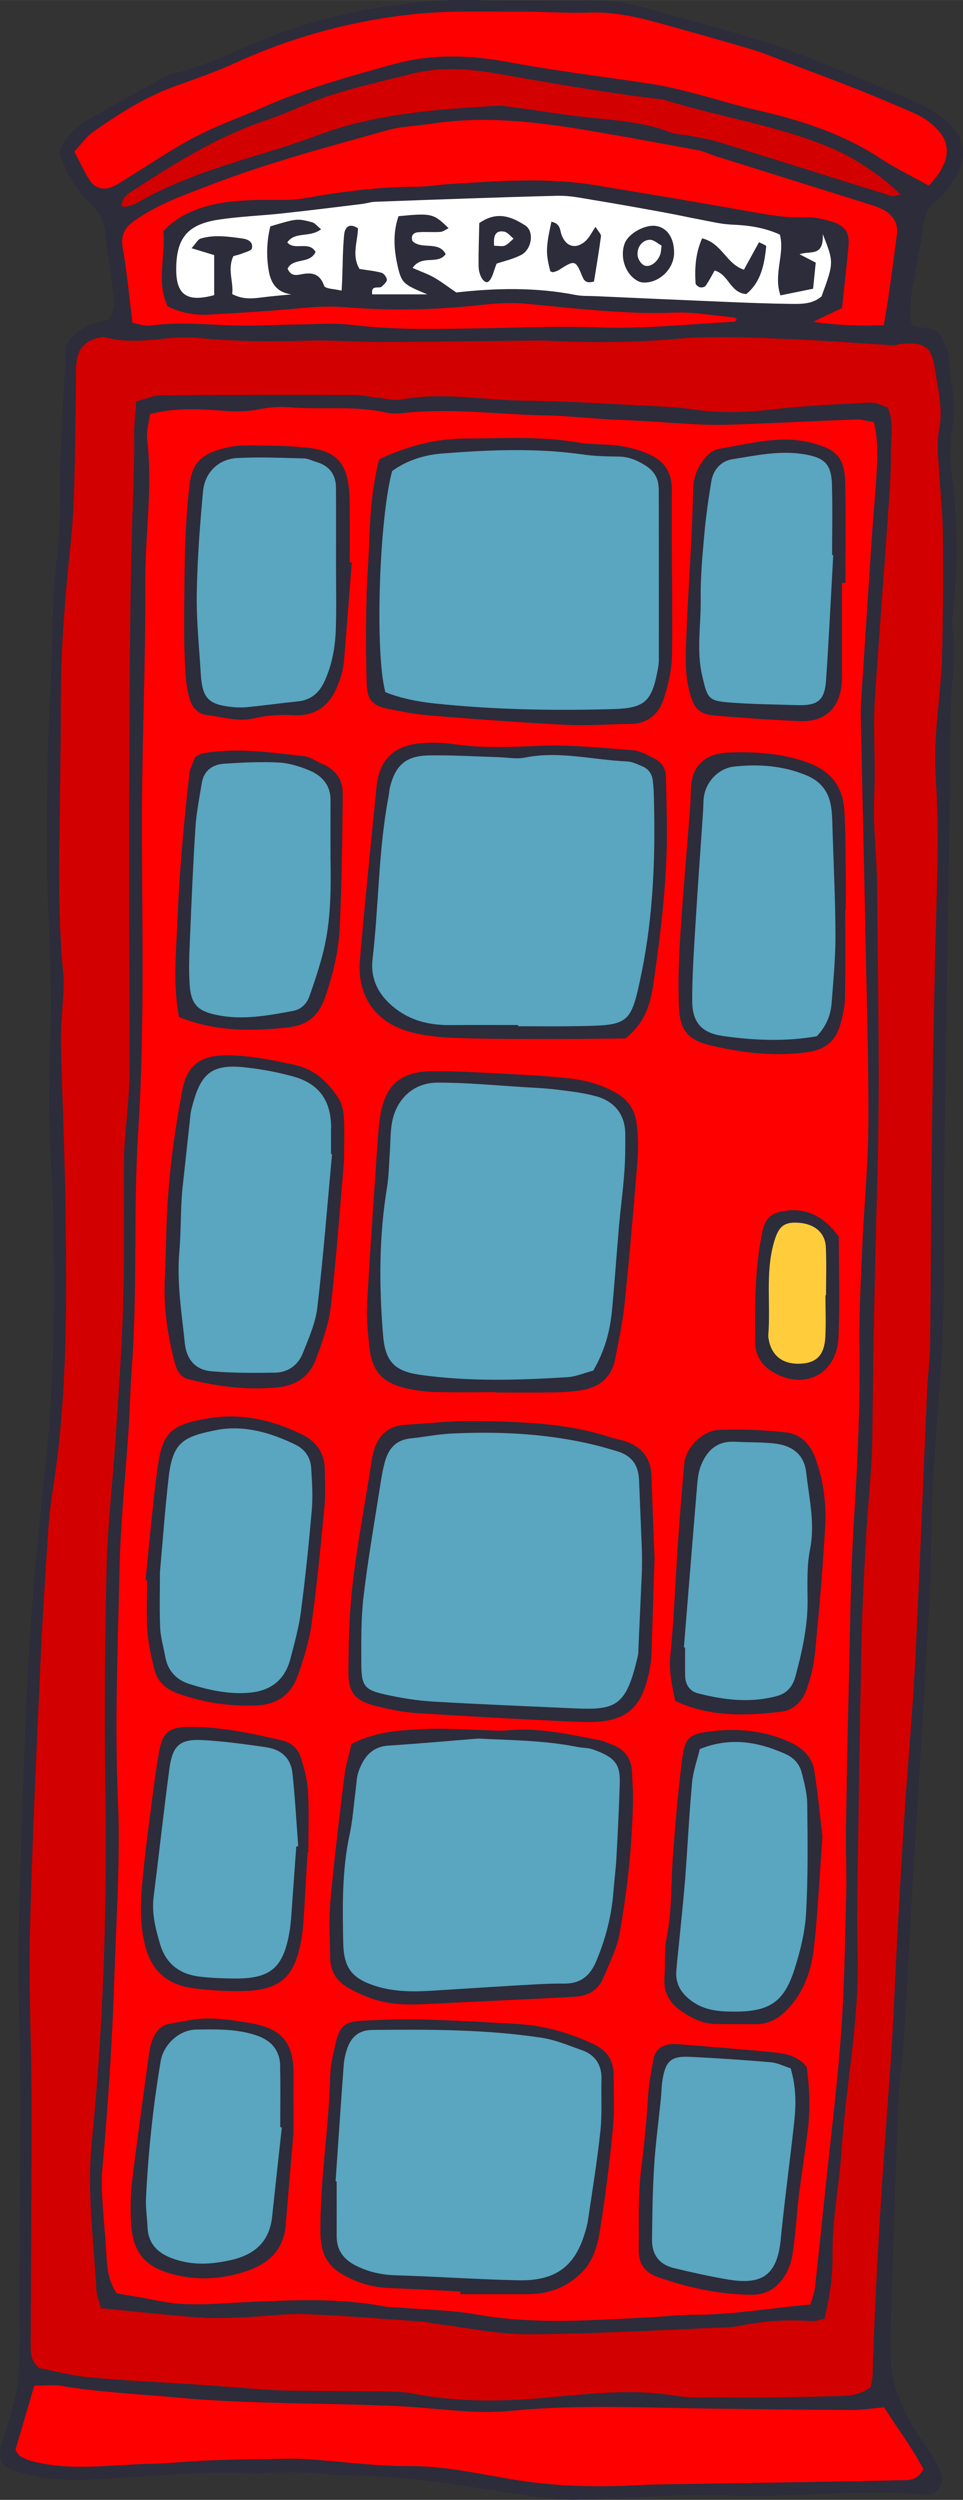 <?xml version="1.0" encoding="UTF-8"?> <!-- Creator: CorelDRAW 2020 (64-Bit) --> <svg xmlns="http://www.w3.org/2000/svg" xmlns:xlink="http://www.w3.org/1999/xlink" xmlns:xodm="http://www.corel.com/coreldraw/odm/2003" xml:space="preserve" width="23.376mm" height="60.663mm" style="shape-rendering:geometricPrecision; text-rendering:geometricPrecision; image-rendering:optimizeQuality; fill-rule:evenodd; clip-rule:evenodd" viewBox="0 0 15192 39424"><rect x="0" y="0" width="15192" height="39424" fill="#333333" stroke="none"/> <defs> <style type="text/css"> <![CDATA[ .fil0 {fill:#2C2C3A;fill-rule:nonzero} .fil4 {fill:#5AA5BF;fill-rule:nonzero} .fil2 {fill:#D30000;fill-rule:nonzero} .fil1 {fill:red;fill-rule:nonzero} .fil5 {fill:#FFCD3C;fill-rule:nonzero} .fil3 {fill:white;fill-rule:nonzero} ]]> </style> </defs> <g id="Слой_x0020_1">  <path class="fil0" d="M14559 3594c28,-192 77,-350 254,-469 106,-71 176,-202 250,-315 199,-299 166,-629 -97,-865 -125,-112 -266,-214 -416,-285 -336,-159 -680,-301 -1024,-439 -470,-189 -937,-390 -1419,-545 -644,-207 -1301,-371 -1952,-558 -279,-80 -562,-115 -852,-113 -592,5 -1186,19 -1777,-3 -477,-18 -943,29 -1413,97 -691,101 -1358,277 -2002,541 -453,186 -890,413 -1373,520 -97,22 -187,78 -276,127 -355,197 -711,393 -1062,597 -207,120 -386,272 -469,521 112,304 259,590 499,810 135,124 208,257 229,433 40,335 83,671 136,1004 23,142 1,265 -84,396 -242,46 -484,118 -665,386 -30,586 -67,1210 -92,1834 -19,473 16,952 -45,1418 -100,758 -69,1520 -117,2279 -54,860 -47,1725 -51,2588 -2,456 30,913 44,1370 10,320 23,640 21,961 -5,524 -36,1048 -29,1572 8,626 60,1251 67,1876 13,1201 17,2402 -108,3601 -110,1060 -222,2120 -280,3184 -81,1470 -125,2942 -160,4413 -18,761 24,1523 25,2284 2,1337 -13,2674 -8,4011 1,323 -3,644 -68,958 -54,264 -148,519 -219,780 -60,220 -15,324 194,395 339,115 689,159 1049,150 913,-25 1822,-156 2738,-100 100,6 202,-20 304,-20 219,0 438,2 657,11 152,6 304,40 455,39 1020,-10 2016,193 3019,335 216,31 437,53 654,48 795,-19 1592,-97 2385,-66 1033,40 2062,-109 3095,-15 225,20 340,-157 252,-375 -63,-154 -157,-298 -255,-434 -189,-262 -336,-538 -439,-850 -94,-284 -93,-567 -86,-849 32,-1251 77,-2502 126,-3753 13,-321 66,-639 86,-960 48,-777 86,-1554 132,-2331 88,-1487 185,-2973 266,-4460 32,-591 28,-1184 48,-1776 8,-254 33,-507 50,-760 42,-658 100,-1315 122,-1974 22,-677 5,-1354 13,-2032 14,-1218 34,-2437 52,-3655 13,-863 27,-1725 39,-2588 7,-507 2,-1015 23,-1522 16,-370 87,-738 17,-1111 -15,-81 4,-168 12,-252 73,-709 74,-1416 -13,-2126 -33,-266 -44,-548 5,-809 73,-381 -44,-739 -62,-1107 -4,-81 -50,-160 -80,-239 -46,-122 -134,-191 -265,-204 -66,-7 -131,-18 -233,-33 -46,-265 -18,-481 23,-697 53,-283 111,-565 152,-849z"></path> <path class="fil1" d="M13420 38006c-693,-2 -1386,-13 -2079,-20 -1098,-10 -2197,-74 -3295,35 -558,56 -1114,-41 -1670,-70 -1199,-61 -2402,-30 -3599,-142 -604,-56 -1211,-81 -1811,-183 -129,-22 -264,-3 -425,-3 -104,354 -203,691 -298,1015 33,45 47,81 74,96 58,32 119,61 183,78 618,164 1243,56 1865,43 321,-7 640,-43 961,-55 354,-14 709,-17 1064,-23 152,-2 305,-6 456,5 539,36 1079,112 1618,109 650,-4 1271,170 1906,252 491,63 973,75 1461,60 169,-6 338,-20 507,-22 810,-14 1621,-25 2431,-39 473,-8 947,-16 1420,-28 130,-3 277,21 378,-174 -171,-333 -414,-650 -620,-976 -193,17 -360,44 -527,43z"></path> <path class="fil1" d="M13912 3295c-91,-43 -190,-70 -286,-101 -774,-243 -1548,-485 -2321,-727 -97,-31 -190,-78 -288,-97 -563,-105 -1127,-208 -1692,-305 -835,-143 -1672,-244 -2520,-114 -233,35 -475,41 -700,104 -925,260 -1857,505 -2755,850 -424,163 -858,310 -1235,580 -155,111 -213,232 -178,430 67,380 102,766 153,1175 84,15 184,57 277,44 406,-54 809,-24 1216,-5 370,18 742,-9 1114,-12 288,-3 579,-28 862,7 675,84 1351,63 2027,53 624,-9 1246,-38 1872,-14 707,27 1417,-54 2125,-89 14,-1 27,-20 40,-31 -11,-12 -21,-35 -33,-36 -319,-29 -639,-89 -957,-77 -782,29 -1553,-66 -2327,-140 -233,-22 -474,-8 -708,18 -709,79 -1418,96 -2128,38 -238,-19 -470,-11 -706,12 -488,48 -977,75 -1467,103 -221,13 -437,-25 -652,-130 -185,-388 -28,-794 -68,-1187 206,-215 443,-328 709,-399 298,-80 600,-91 904,-93 203,-1 410,11 607,-25 584,-105 1169,-181 1763,-182 169,0 337,-30 506,-41 777,-49 1554,-111 2329,17 866,143 1732,288 2597,443 234,42 464,72 704,62 147,-6 303,28 444,75 204,68 264,175 245,387 -29,317 -66,633 -102,970 -125,59 -255,122 -456,218 420,58 762,66 1116,52 26,-158 51,-290 69,-422 47,-334 94,-669 137,-1004 25,-194 -70,-326 -238,-407z"></path> <path class="fil1" d="M14629 1901c-81,-59 -175,-104 -268,-144 -279,-120 -560,-239 -842,-351 -345,-137 -693,-266 -1041,-398 -205,-77 -406,-165 -615,-228 -486,-145 -975,-280 -1463,-416 -359,-100 -718,-179 -1097,-166 -371,13 -744,-17 -1116,-15 -541,3 -1085,-18 -1622,36 -997,102 -1958,361 -2874,782 -291,133 -596,238 -898,346 -483,172 -912,441 -1325,734 -106,75 -185,191 -296,309 85,160 153,313 242,451 83,128 220,163 358,105 77,-32 146,-82 218,-126 360,-221 709,-462 1082,-658 342,-180 711,-307 1065,-465 666,-297 1365,-489 2064,-683 619,-172 1226,-148 1850,-30 746,140 1502,227 2253,344 216,34 430,87 642,142 327,84 650,189 979,263 697,157 1367,372 1971,769 236,155 493,279 760,427 68,-88 140,-160 187,-245 152,-279 143,-521 -216,-783z"></path> <path class="fil2" d="M10497 1579c-64,-20 -133,-21 -200,-29 -820,-103 -1633,-244 -2447,-388 -447,-79 -916,-112 -1361,3 -554,143 -1118,256 -1651,477 -203,84 -403,175 -611,244 -744,247 -1407,647 -2057,1073 -106,69 -237,128 -254,281 21,11 38,27 50,24 65,-17 134,-28 191,-61 454,-266 943,-451 1441,-612 465,-151 938,-279 1394,-452 916,-347 1874,-413 2835,-471 100,-6 202,13 302,27 351,48 701,105 1052,146 469,55 943,70 1392,245 92,36 199,33 298,53 165,33 332,58 492,108 903,279 1803,564 2705,844 37,11 85,-13 139,-22 -247,-259 -707,-566 -1039,-711 -857,-374 -1785,-504 -2671,-778z"></path> <path class="fil2" d="M14054 7140c2,236 -9,474 -26,710 -57,826 -120,1652 -178,2478 -25,354 -59,708 -60,1063 -1,387 20,773 1,1163 -23,471 43,946 46,1420 11,1523 47,3047 5,4569 -38,1368 -68,2736 -80,4105 -5,524 -69,1047 -98,1570 -30,541 -58,1081 -71,1622 -25,1134 -42,2268 -58,3402 -7,507 -21,1015 -5,1522 34,1055 -183,2088 -252,3134 -37,556 -152,1103 -144,1665 5,334 -47,669 -127,1006 -77,14 -142,41 -205,36 -374,-27 -744,-4 -1111,70 -66,13 -134,24 -201,27 -1048,42 -2096,105 -3145,111 -487,3 -974,-105 -1461,-164 -67,-8 -133,-30 -200,-35 -624,-43 -1247,-96 -1872,-119 -319,-12 -640,37 -961,49 -236,10 -475,22 -710,4 -504,-38 -1006,-94 -1549,-147 -31,-120 -66,-200 -71,-281 -40,-774 -152,-1543 -74,-2325 184,-1837 243,-3680 216,-5526 -17,-1185 -9,-2370 19,-3555 16,-675 97,-1349 141,-2023 46,-709 100,-1418 120,-2128 22,-778 5,-1558 15,-2336 4,-270 41,-539 60,-808 12,-169 26,-338 26,-507 0,-1287 -9,-2573 -6,-3860 5,-1507 2,-3014 39,-4520 14,-557 46,-1114 39,-1672 -2,-167 20,-334 33,-529 140,-36 266,-96 393,-97 1014,-9 2029,-8 3043,-6 117,0 234,28 352,41 134,14 274,55 402,31 643,-121 1282,11 1922,18 776,9 1551,63 2327,101 135,7 268,29 403,46 388,49 773,40 1163,-5 520,-60 1044,-84 1568,-112 94,-5 190,49 282,75 105,246 47,485 49,718zm757 254c-10,-202 -38,-412 2,-606 67,-329 -14,-641 -61,-955 -56,-375 -163,-439 -548,-409 -33,3 -66,23 -99,22 -590,-35 -1179,-83 -1769,-104 -541,-19 -1086,-49 -1622,-2 -627,56 -1249,68 -1876,41 -118,-5 -237,-12 -355,-11 -812,7 -1625,21 -2437,24 -405,1 -811,-35 -1215,-22 -559,19 -1116,13 -1673,-41 -184,-18 -372,-12 -556,8 -313,35 -621,63 -933,-17 -71,-18 -166,14 -238,47 -196,92 -229,274 -232,469 -7,608 -12,1216 -27,1824 -8,304 -26,609 -58,912 -93,875 -160,1752 -155,2633 2,406 -7,812 -11,1219 -8,981 -47,1963 52,2943 17,166 -6,337 -14,506 -8,186 -30,372 -25,557 22,913 63,1825 74,2738 17,1386 26,2773 -176,4151 -37,251 -77,502 -94,755 -50,743 -97,1485 -130,2229 -62,1386 -129,2772 -162,4159 -21,896 24,1794 25,2691 2,1269 -10,2538 -14,3808 0,134 -2,274 135,382 249,48 512,121 779,146 555,51 1112,76 1669,112 169,11 337,25 506,36 304,21 607,52 911,60 525,12 1050,7 1574,14 152,2 307,5 454,34 705,139 1416,128 2124,64 675,-61 1344,-143 2023,-29 231,39 473,22 710,25 288,3 575,3 863,0 338,-4 676,-12 1014,-20 169,-4 336,-22 490,-144 9,-56 28,-121 30,-187 46,-1573 152,-3142 270,-4711 59,-792 85,-1587 129,-2380 33,-608 69,-1216 109,-1824 52,-777 124,-1552 163,-2329 72,-1420 125,-2840 188,-4261 11,-254 45,-506 48,-760 13,-1016 13,-2031 26,-3047 14,-1100 33,-2200 59,-3299 20,-829 62,-1657 9,-2486 -16,-252 -17,-508 -2,-760 23,-405 83,-808 95,-1213 19,-660 21,-1320 14,-1980 -3,-337 -45,-674 -61,-1011z"></path> <path class="fil3" d="M10059 4030c6,56 52,131 101,154 91,43 216,-52 258,-178 10,-31 10,-65 19,-133 -56,-29 -123,-95 -188,-92 -120,5 -205,122 -190,249z"></path> <path class="fil3" d="M7796 3876c74,0 129,14 169,-3 52,-23 92,-72 137,-110 -49,-38 -93,-100 -147,-110 -131,-25 -177,55 -159,223z"></path> <path class="fil3" d="M11773 4637c-256,-18 -274,-309 -499,-371 -44,78 -88,162 -141,240 -14,20 -62,32 -89,25 -28,-7 -70,-40 -71,-64 -14,-232 -4,-462 103,-709 320,80 376,401 660,495 76,-139 153,-280 238,-434 41,23 116,49 114,66 -30,284 -81,562 -315,752zm-1637 -183c-32,-2 -66,-17 -94,-34 -182,-111 -265,-372 -187,-582 59,-158 326,-305 500,-274 175,30 282,194 279,428 -3,256 -246,483 -498,462zm-765 -15c-114,32 -153,-4 -183,-76 -108,-265 -119,-267 -370,-106 -27,17 -60,27 -91,35 -13,3 -30,-8 -45,-13 -74,-279 -72,-378 17,-783 147,33 132,131 159,205 70,193 229,236 381,98 57,-51 91,-127 156,-222 45,75 90,115 86,148 -32,244 -74,486 -110,714zm-1152 -417c-131,66 -279,99 -384,135 -48,115 -63,223 -125,280 -60,54 -158,-74 -160,-244 -3,-231 7,-462 11,-675 281,-197 511,-100 725,37 146,93 105,380 -67,467zm4392 -14c113,58 183,94 258,133 -16,152 -29,279 -42,412 -186,38 -344,70 -515,105 -116,-341 75,-659 -10,-959 -251,-114 -499,-146 -756,-157 -166,-7 -332,-48 -497,-79 -182,-34 -363,-75 -545,-108 -382,-70 -765,-139 -1148,-202 -183,-30 -369,-70 -553,-66 -964,24 -1927,60 -2890,95 -67,3 -133,26 -200,34 -419,51 -839,104 -1258,149 -336,37 -676,48 -1009,99 -494,76 -667,295 -666,790 1,397 172,516 599,400 0,-210 0,-425 0,-631 -122,-37 -216,-66 -357,-109 66,-72 98,-139 146,-153 215,-64 435,-30 652,-1 87,11 177,52 154,157 -8,37 -99,58 -155,81 -44,18 -92,27 -137,41 -100,209 6,405 -19,598 165,87 315,73 467,53 155,-20 311,-32 467,-48 -239,-32 -328,-185 -360,-385 -37,-234 -28,-467 28,-688 417,-123 418,-127 656,-65 49,13 87,66 144,111 -179,139 -412,29 -533,208 119,136 343,-32 446,150 -88,196 -358,86 -441,264 51,121 139,104 219,88 170,-34 290,-9 358,183 17,48 167,48 275,75 4,-83 7,-130 9,-176 9,-236 8,-473 31,-708 10,-104 73,-194 218,-99 -4,209 -103,428 24,641 118,19 235,30 347,60 37,10 82,69 85,108 2,35 -46,77 -79,109 -44,42 -177,-37 -152,124 280,0 555,0 870,0 -357,-147 -402,-176 -457,-396 -69,-279 -95,-563 2,-837 522,-51 550,-44 790,189 -46,22 -86,56 -129,59 -117,8 -235,-4 -352,5 -74,6 -118,53 -90,138 142,144 412,-9 525,207 -126,176 -375,1 -522,218 130,57 238,94 335,149 113,64 216,144 354,238 608,-69 1249,-86 1887,40 99,19 203,13 304,18 692,31 1385,62 2077,91 338,14 676,27 1015,31 168,2 341,3 479,-118 196,-536 196,-536 19,-984 20,376 -209,255 -368,321z"></path> <path class="fil4" d="M10389 7674c-7,-148 -82,-253 -203,-331 -130,-83 -265,-141 -425,-143 -186,-2 -373,-6 -556,-32 -741,-106 -1483,-75 -2225,-17 -292,23 -561,109 -794,277 -206,764 -273,2876 -107,3487 240,97 503,149 771,178 943,100 1888,116 2834,89 476,-14 593,-118 683,-572 13,-66 27,-134 27,-201 1,-895 0,-1790 -1,-2685 0,-17 -3,-34 -3,-50z"></path> <path class="fil4" d="M10299 12315c-11,-110 -69,-191 -170,-232 -77,-32 -158,-72 -239,-75 -537,-24 -1070,-171 -1614,-60 -128,26 -268,-3 -403,-7 -371,-11 -742,-35 -1113,-28 -356,7 -520,155 -607,496 -12,49 -13,100 -23,150 -162,848 -153,1714 -253,2569 -41,347 129,618 414,816 247,171 524,224 818,222 355,-3 710,-1 1065,-1 0,6 0,13 0,19 304,0 608,4 912,-1 845,-14 865,-14 1035,-841 191,-930 221,-1877 193,-2825 -2,-68 -8,-135 -15,-202z"></path> <path class="fil4" d="M10080 23329c-9,-232 -124,-378 -346,-443 -114,-33 -227,-68 -342,-96 -745,-182 -1502,-219 -2264,-183 -218,10 -434,55 -652,77 -239,24 -354,173 -409,387 -21,82 -39,165 -52,248 -96,617 -205,1232 -279,1851 -42,351 -37,708 -36,1063 0,353 48,417 377,490 246,54 497,96 749,111 741,44 1483,73 2225,107 672,31 830,-31 1012,-831 8,-33 7,-67 8,-101 18,-405 36,-809 56,-1241 0,-92 4,-210 -1,-328 -14,-370 -31,-741 -45,-1112z"></path> <path class="fil4" d="M9411 17291c-192,-56 -396,-78 -595,-104 -167,-22 -335,-30 -503,-40 -470,-28 -941,-75 -1412,-74 -388,1 -661,271 -721,653 -23,150 -20,303 -31,455 -13,185 -15,372 -45,554 -127,772 -124,1547 -61,2322 34,412 179,568 587,625 773,108 1550,85 2325,36 132,-9 260,-65 404,-103 188,-324 266,-634 296,-955 42,-436 71,-874 109,-1311 25,-286 64,-570 85,-856 15,-202 17,-405 15,-608 -2,-310 -167,-512 -455,-596z"></path> <path class="fil4" d="M9172 32329c-206,-72 -412,-161 -626,-193 -888,-134 -1784,-133 -2679,-123 -196,2 -318,102 -383,275 -35,93 -56,195 -63,295 -45,605 -85,1212 -127,1818 6,0 11,0 17,0 0,287 1,574 0,861 -1,230 114,375 315,474 202,99 409,141 634,147 641,19 1281,65 1922,78 557,12 857,-203 1017,-661 33,-95 63,-194 78,-293 69,-467 145,-933 195,-1403 28,-267 10,-540 17,-810 6,-233 -100,-390 -316,-465z"></path> <path class="fil4" d="M9358 27590c-78,-28 -167,-24 -249,-40 -517,-104 -1041,-106 -1568,-132 -471,38 -943,80 -1414,111 -262,17 -389,184 -468,401 -34,93 -35,199 -48,299 -32,235 -46,473 -96,704 -122,569 -112,1144 -100,1719 9,387 143,549 500,665 296,96 600,96 905,77 439,-27 878,-57 1317,-82 254,-14 508,-33 761,-30 257,3 409,-121 505,-346 146,-346 241,-703 272,-1078 15,-185 38,-370 49,-556 22,-388 41,-777 53,-1165 9,-302 -55,-417 -419,-547z"></path> <path class="fil4" d="M5224 17794c1,-436 -188,-705 -603,-819 -228,-63 -462,-107 -697,-136 -570,-72 -754,62 -896,623 -8,33 -18,66 -21,99 -42,386 -84,772 -126,1158 -36,335 -22,676 -51,1006 -44,499 36,977 86,1463 27,254 171,416 416,437 335,29 675,28 1011,22 201,-4 359,-119 433,-304 93,-234 200,-474 230,-720 95,-805 157,-1613 232,-2420 -5,-1 -11,-2 -16,-2 0,-136 0,-271 0,-406z"></path> <path class="fil4" d="M13110 12721c-34,-234 -161,-399 -386,-493 -370,-154 -754,-182 -1145,-139 -233,25 -432,224 -472,461 -14,83 -10,169 -16,253 -39,573 -81,1147 -116,1720 -25,421 -56,842 -55,1263 1,335 148,503 479,551 502,73 1007,90 1487,5 158,-168 220,-343 234,-530 27,-354 61,-708 60,-1063 -1,-541 -28,-1082 -45,-1622 -4,-135 -4,-272 -24,-405z"></path> <path class="fil4" d="M12200 22762c-201,-20 -405,-14 -607,-25 -280,-15 -442,137 -536,377 -36,92 -50,196 -58,296 -72,857 -140,1714 -210,2570 6,0 13,1 19,1 0,152 -3,303 1,455 4,132 74,235 196,267 412,106 827,158 1248,45 164,-44 253,-151 296,-312 105,-392 194,-785 191,-1196 -2,-270 -13,-546 39,-807 82,-412 -16,-808 -60,-1206 -32,-293 -221,-435 -519,-465z"></path> <path class="fil4" d="M13125 7639c-11,-313 -111,-417 -418,-472 -390,-70 -774,14 -1155,75 -175,28 -299,164 -330,346 -47,282 -87,565 -112,850 -30,335 -61,673 -56,1009 6,402 -70,805 23,1208 88,377 94,401 493,428 336,23 673,27 1010,37 325,9 430,-75 452,-397 45,-656 76,-1313 113,-1969 -6,0 -12,-1 -18,-1 0,-371 9,-743 -3,-1113z"></path> <path class="fil4" d="M5214 12615c1,-235 -135,-382 -332,-465 -154,-64 -322,-117 -487,-125 -286,-15 -574,0 -860,19 -184,12 -320,110 -352,306 -38,233 -85,466 -100,701 -37,573 -61,1146 -85,1720 -11,253 -23,508 -6,760 22,310 128,414 429,476 408,84 808,9 1207,-66 126,-24 213,-116 253,-229 84,-237 164,-478 224,-723 117,-480 117,-971 109,-1461 0,-304 -1,-608 0,-912z"></path> <path class="fil4" d="M5301 8904c0,-405 2,-809 -1,-1214 -1,-212 -109,-347 -312,-406 -65,-19 -129,-54 -193,-55 -354,-8 -709,-26 -1061,-5 -289,18 -504,229 -531,523 -50,536 -90,1075 -99,1613 -7,420 38,841 63,1261 24,396 120,494 520,531 83,8 169,5 252,-4 251,-26 501,-61 753,-86 206,-20 338,-127 424,-311 124,-265 173,-547 182,-834 11,-337 3,-675 3,-1012 0,0 1,0 1,0z"></path> <path class="fil4" d="M4668 22786c-402,-196 -829,-321 -1274,-230 -514,104 -671,197 -734,747 -58,503 -93,1008 -137,1491 0,309 -9,595 4,881 7,150 53,298 79,448 38,223 177,370 381,434 306,96 618,166 945,138 344,-30 564,-205 650,-537 63,-245 133,-491 165,-740 70,-535 126,-1073 172,-1611 19,-218 3,-439 -10,-658 -10,-162 -96,-291 -242,-362z"></path> <path class="fil4" d="M4421 32583c-6,-247 -138,-404 -375,-484 -312,-105 -631,-97 -953,-92 -264,4 -514,234 -558,497 -121,718 -197,1439 -232,2165 -7,151 18,303 24,456 11,253 154,400 378,486 312,120 627,103 946,29 369,-85 601,-290 642,-682 50,-470 102,-940 153,-1409 -8,-1 -16,-1 -25,-2 0,-321 6,-643 -2,-964z"></path> <path class="fil4" d="M12152 32522c-420,-37 -842,-64 -1263,-85 -301,-15 -389,63 -438,365 -16,100 -16,202 -26,303 -36,353 -84,704 -106,1058 -24,387 -29,776 -33,1164 -2,230 117,387 343,441 278,67 558,130 840,178 542,94 792,-50 848,-635 61,-622 147,-1242 214,-1864 29,-269 28,-539 -58,-829 -103,-32 -210,-88 -322,-97z"></path> <path class="fil4" d="M4212 27556c-334,-48 -670,-95 -1007,-114 -366,-21 -483,81 -533,453 -90,671 -163,1343 -248,2015 -33,260 28,503 101,748 93,315 311,476 624,514 184,22 371,28 557,30 559,3 759,-166 858,-718 15,-83 23,-168 30,-252 27,-371 53,-742 80,-1113 10,-1 20,-1 31,-2 -30,-386 -50,-774 -92,-1159 -25,-226 -176,-368 -400,-400z"></path> <path class="fil4" d="M12648 27955c-35,-135 -126,-237 -258,-295 -429,-190 -865,-272 -1350,-77 -41,171 -105,347 -122,528 -47,504 -70,1011 -109,1516 -25,319 -60,638 -91,957 -16,168 -37,336 -49,505 -14,204 81,351 245,470 205,149 435,165 675,165 541,1 778,-147 942,-660 92,-288 168,-590 185,-889 33,-573 25,-1149 19,-1724 -2,-165 -45,-332 -87,-494z"></path> <path class="fil1" d="M13332 15721c-3,149 -36,301 -78,445 -72,246 -225,383 -502,424 -530,79 -1044,14 -1554,-107 -351,-84 -474,-244 -488,-615 -13,-354 -3,-710 19,-1064 44,-691 105,-1380 158,-2070 8,-101 10,-203 14,-304 15,-366 230,-547 593,-562 417,-17 842,10 1250,158 363,132 553,380 576,753 20,320 17,642 22,963 3,203 0,406 0,608 -3,0 -5,0 -8,0 0,456 6,913 -4,1369zm-103 5359c-24,591 -535,857 -1041,554 -166,-99 -272,-255 -274,-458 -4,-591 -10,-1182 116,-1764 43,-199 139,-283 342,-315 356,-55 624,86 861,404 0,501 17,1042 -5,1581zm-212 3010c-37,656 -95,1311 -158,1965 -19,199 -67,400 -134,589 -64,182 -202,326 -401,350 -570,69 -1138,82 -1671,-170 -59,-262 -102,-483 -77,-727 59,-587 79,-1178 119,-1766 29,-420 63,-840 101,-1259 21,-233 283,-511 542,-522 352,-14 709,0 1059,39 227,25 380,173 467,409 131,357 174,723 154,1093zm-175 6613c-40,353 -147,692 -402,967 -146,158 -310,256 -529,253 -203,-3 -406,0 -609,-3 -211,-2 -391,-90 -560,-209 -180,-126 -276,-289 -260,-515 16,-219 -5,-444 37,-657 84,-418 65,-841 96,-1262 39,-521 83,-1043 150,-1561 40,-309 116,-370 421,-409 443,-58 875,-20 1287,173 198,93 341,235 374,448 57,366 92,735 128,1031 -46,633 -72,1190 -133,1744zm-98 2876c-41,352 -99,701 -142,1053 -29,233 -41,468 -71,701 -19,149 -31,307 -91,442 -108,241 -288,415 -580,414 -511,-3 -1003,-111 -1484,-279 -201,-70 -302,-213 -300,-420 6,-438 -13,-880 42,-1312 47,-369 82,-736 105,-1106 12,-201 49,-401 86,-599 29,-152 137,-226 288,-237 50,-3 101,1 152,5 487,41 974,76 1460,126 182,19 369,52 517,226 45,315 58,650 20,986zm-2968 -3094c-44,244 -163,477 -259,710 -79,190 -238,280 -439,293 -185,12 -371,20 -557,30 -540,26 -1079,52 -1619,78 -338,16 -678,43 -1006,-68 -143,-48 -284,-109 -413,-185 -170,-99 -271,-255 -274,-458 -4,-304 -23,-610 4,-912 59,-656 140,-1310 220,-1964 20,-166 72,-328 112,-505 390,-202 765,-217 1133,-236 320,-17 642,9 963,16 118,2 237,17 353,5 496,-51 975,61 1455,152 66,12 128,42 191,65 215,77 327,228 332,458 3,135 16,270 14,405 -10,711 -86,1417 -210,2116zm-108 3090c-50,520 -115,1039 -196,1556 -39,248 -97,503 -282,694 -235,242 -528,355 -864,355 -354,0 -709,0 -1063,0 0,-14 0,-28 0,-42 -371,-19 -742,-41 -1113,-54 -277,-10 -535,-87 -768,-229 -231,-141 -323,-341 -327,-630 -11,-829 134,-1645 153,-2471 4,-183 49,-368 91,-548 54,-237 142,-322 378,-336 337,-20 675,-30 1012,-21 489,12 977,41 1465,69 426,25 827,137 1214,321 210,100 309,255 312,475 4,287 16,576 -12,861zm-4750 -7979c-39,281 -125,560 -220,828 -104,294 -317,457 -649,471 -429,18 -840,-44 -1241,-188 -185,-66 -326,-184 -373,-381 -47,-195 -95,-393 -109,-592 -19,-269 -5,-540 -5,-810 -9,-1 -17,-2 -25,-4 61,-587 109,-1175 188,-1759 77,-567 205,-683 754,-786 536,-101 1039,10 1521,244 232,113 364,296 365,560 1,185 14,373 -3,557 -60,620 -118,1241 -204,1858zm-55 3618c-4,0 -8,0 -11,0 -20,354 -40,707 -62,1060 -6,101 -17,202 -34,301 -103,608 -332,815 -944,825 -252,4 -506,-12 -757,-44 -409,-52 -668,-271 -770,-689 -99,-404 -60,-804 -18,-1206 26,-251 57,-501 90,-751 49,-368 90,-737 156,-1101 51,-283 160,-371 451,-375 509,-7 1004,100 1497,216 145,34 242,136 284,265 56,174 104,357 114,538 18,319 5,640 5,960zm-234 4432c-40,473 -82,960 -122,1448 -30,365 -244,583 -569,704 -373,138 -765,172 -1148,83 -479,-111 -697,-327 -724,-840 -11,-218 -6,-441 20,-658 79,-653 171,-1305 260,-1958 11,-83 25,-168 55,-246 49,-131 130,-240 280,-265 199,-33 398,-81 597,-82 218,-1 437,35 653,70 516,83 704,309 699,817 -3,303 0,607 0,928zm-2027 -13547c14,-235 16,-472 23,-708 20,-743 113,-1479 254,-2208 74,-380 281,-536 671,-540 374,-4 737,71 1100,151 321,71 535,278 699,542 50,80 70,189 76,286 12,185 3,371 3,677 -60,687 -117,1494 -208,2298 -32,280 -133,556 -230,824 -99,276 -307,428 -609,458 -477,48 -942,-12 -1402,-127 -129,-32 -186,-128 -219,-252 -124,-459 -186,-924 -157,-1401zm197 -5571c13,-354 36,-709 64,-1062 34,-421 76,-841 124,-1260 11,-97 63,-189 91,-265 51,-28 78,-52 108,-58 539,-100 1074,-17 1609,42 96,11 186,78 279,117 209,86 335,245 333,466 -6,710 -14,1420 -48,2129 -18,370 -107,732 -229,1087 -99,290 -276,445 -583,478 -576,63 -1144,69 -1723,-163 -100,-533 -44,-1023 -26,-1511zm125 -5990c9,-286 32,-573 61,-858 36,-354 174,-512 515,-602 113,-30 233,-54 349,-53 337,3 676,-2 1010,36 450,51 616,246 650,693 8,101 7,202 8,304 1,270 0,540 0,810 11,1 22,2 32,3 -41,521 -79,1042 -123,1562 -9,99 -34,199 -67,294 -120,353 -330,576 -742,551 -200,-12 -409,3 -604,49 -261,61 -503,-22 -751,-51 -147,-17 -238,-131 -275,-268 -35,-129 -54,-265 -62,-398 -14,-252 -21,-504 -20,-756 1,-438 4,-877 18,-1315zm2921 14610c11,-67 21,-134 35,-200 59,-278 214,-458 511,-478 370,-25 742,-65 1112,-60 726,11 1453,29 2153,265 48,16 99,23 148,36 295,79 464,259 474,575 16,489 36,979 48,1289 -20,619 -33,1058 -48,1496 -2,51 -4,102 -12,152 -114,736 -378,964 -1120,932 -860,-37 -1720,-85 -2579,-140 -218,-14 -436,-60 -648,-114 -317,-81 -426,-208 -423,-538 4,-456 12,-914 65,-1366 72,-620 188,-1235 285,-1852zm1067 -1193c-168,-5 -338,-22 -501,-60 -385,-90 -547,-275 -585,-661 -22,-218 -46,-439 -35,-657 33,-657 82,-1314 125,-1971 10,-152 20,-303 31,-455 13,-169 20,-338 44,-505 77,-541 326,-759 879,-754 388,3 777,25 1165,45 320,17 641,35 959,71 251,29 491,94 719,223 201,113 300,275 329,479 28,199 30,405 14,605 -61,758 -127,1515 -205,2270 -29,284 -93,564 -146,845 -58,309 -268,457 -563,499 -133,19 -269,28 -404,30 -304,4 -608,1 -913,1 0,-2 0,-3 0,-5 -304,0 -609,7 -913,-3zm-1233 -6830c78,-907 171,-1813 262,-2719 41,-412 257,-637 670,-682 183,-20 373,-14 555,12 455,67 906,43 1363,25 486,-19 976,33 1463,71 112,9 222,77 327,128 114,55 182,150 186,280 6,202 8,405 13,608 25,898 -82,1785 -211,2671 -45,305 -121,598 -438,857 -370,3 -758,10 -1145,9 -506,-1 -1013,2 -1520,-16 -251,-9 -508,-32 -748,-99 -545,-155 -827,-573 -778,-1144zm101 -5600c6,-355 36,-709 48,-1064 13,-406 51,-808 153,-1217 434,-207 887,-327 1367,-329 591,-2 1183,-40 1772,63 216,37 440,20 657,53 164,25 330,71 480,141 231,108 346,288 343,565 -9,863 13,1726 2,2589 -3,232 -59,470 -130,692 -77,241 -251,395 -527,398 -338,4 -677,32 -1013,15 -709,-36 -1417,-89 -2125,-146 -235,-19 -469,-62 -700,-110 -231,-48 -315,-141 -322,-386 -13,-421 -14,-843 -6,-1264zm5050 451c28,-742 91,-1482 103,-2224 2,-160 34,-300 119,-431 75,-116 163,-224 307,-247 481,-77 957,-221 1454,-88 385,103 512,227 521,632 11,524 3,1049 3,1574 -18,0 -36,0 -54,0 0,456 0,912 0,1368 0,85 2,170 -8,254 -45,371 -276,574 -654,558 -439,-19 -878,-49 -1316,-85 -287,-24 -363,-111 -434,-404 -73,-301 -53,-600 -41,-907zm2681 -3361c-507,18 -1014,44 -1521,64 -287,11 -574,28 -861,18 -439,-15 -877,-59 -1316,-74 -404,-13 -805,-64 -1211,-72 -741,-15 -1480,-119 -2224,-39 -100,11 -206,13 -303,-9 -502,-111 -1013,-37 -1518,-81 -166,-14 -340,6 -504,38 -203,40 -400,27 -604,12 -351,-26 -706,-40 -1083,58 -17,135 -60,269 -45,396 93,762 -35,1521 -30,2282 8,1201 -47,2402 -51,3602 -5,1675 49,3348 -59,5024 -80,1247 -9,2503 -102,3753 -24,321 -30,642 -51,963 -47,725 -126,1449 -142,2175 -26,1217 -78,2435 -26,3653 40,931 -25,1860 -55,2790 -33,1016 -100,2027 -190,3038 -14,151 -11,304 -2,456 16,287 47,572 63,859 13,220 24,437 164,645 226,40 459,78 689,124 453,90 907,35 1361,15 727,-32 1454,-71 2176,69 82,16 169,11 253,18 404,34 813,39 1211,110 911,162 1821,85 2732,43 219,-10 437,-41 656,-40 626,4 1239,-108 1867,-162 29,-105 62,-183 71,-264 60,-537 115,-1075 171,-1612 84,-807 185,-1613 243,-2422 52,-724 60,-1452 80,-2179 8,-321 -9,-643 -5,-964 11,-761 25,-1522 44,-2283 22,-896 28,-1794 85,-2688 57,-896 97,-1790 85,-2688 -7,-524 20,-1048 43,-1572 28,-642 93,-1284 97,-1926 6,-964 -25,-1928 -44,-2892 -23,-1183 -51,-2367 -76,-3550 -2,-118 5,-237 13,-355 55,-860 112,-1721 169,-2581 18,-270 46,-539 61,-808 17,-285 43,-572 -36,-903 -114,-18 -196,-44 -277,-41z"></path> <path class="fil5" d="M12580 19282c-221,-11 -302,68 -372,316 -136,482 -48,975 -88,1460 -1,17 1,34 4,50 42,267 219,409 497,398 259,-10 383,-133 399,-421 12,-219 2,-439 2,-658 3,0 6,0 9,0 0,-253 9,-507 -3,-759 -11,-234 -184,-373 -448,-386z"></path> </g> </svg> 
